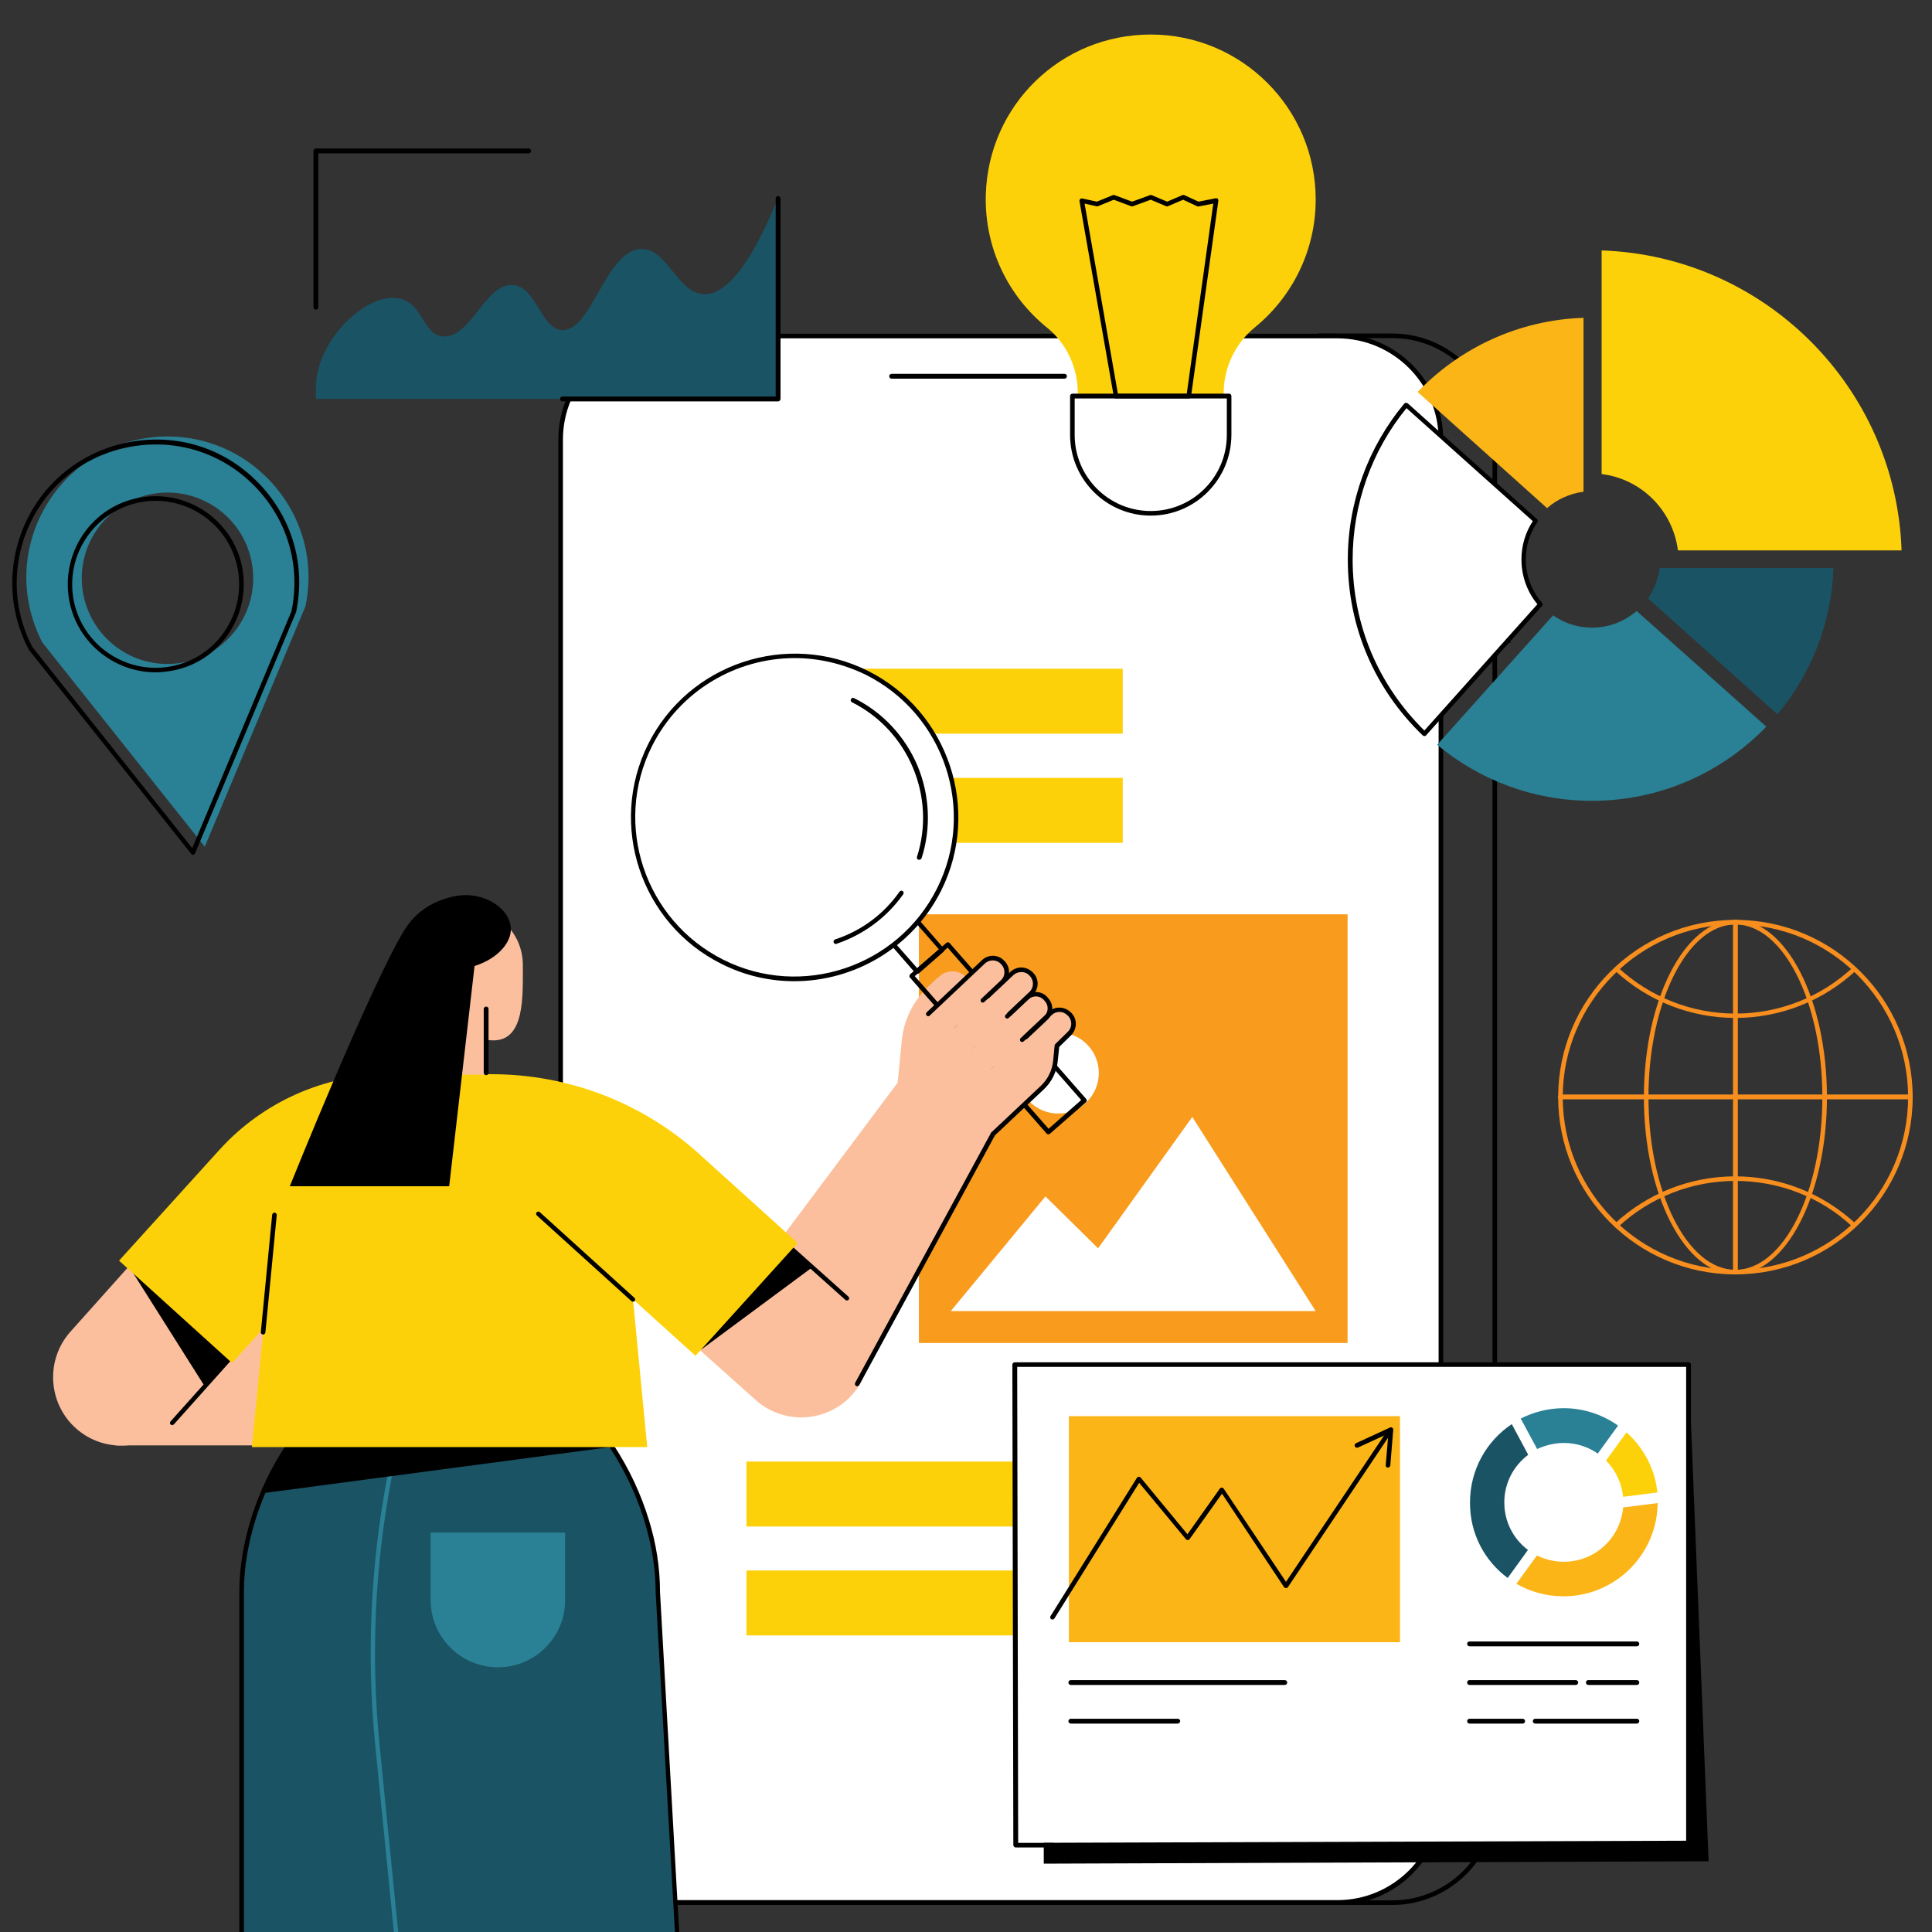 <?xml version="1.0" encoding="utf-8"?>
<!-- Generator: Adobe Illustrator 26.2.1, SVG Export Plug-In . SVG Version: 6.00 Build 0)  -->
<!DOCTYPE svg PUBLIC "-//W3C//DTD SVG 1.1//EN" "http://www.w3.org/Graphics/SVG/1.1/DTD/svg11.dtd">
<svg version="1.1" id="Layer_1" xmlns:x="http://ns.adobe.com/Extensibility/1.0/" xmlns:i="http://ns.adobe.com/AdobeIllustrator/10.0/" xmlns:graph="http://ns.adobe.com/Graphs/1.0/"
	 xmlns="http://www.w3.org/2000/svg" xmlns:xlink="http://www.w3.org/1999/xlink" x="0px" y="0px" width="800px" height="800px"
	 viewBox="0 0 800 800" style="enable-background:new 0 0 800 800;" xml:space="preserve">
<rect x="0" y="0" width="800" height="800" fill="#333333" stroke="none"/>
<style type="text/css">
	.st0{fill:#FFFFFF;}
	.st1{fill:#010101;}
	.st2{fill:#FDD109;}
	.st3{fill:#F99B1C;}
	.st4{fill:#2A8094;}
	.st5{fill:#195364;}
	.st6{fill:#FBB516;}
	.st7{fill:#FBBF9E;}
	.st8{fill:#F78E1E;}
</style>
<g id="Digital_strategy_1_">
	<g>
		<path d="M576.5,788.8H546c-0.5,0-1-0.4-1-1V139.1c0-0.5,0.4-1,1-1h30.5c23.9,0,43.4,19.5,43.4,43.4v563.9
			C619.9,769.3,600.4,788.8,576.5,788.8z M547,786.9h29.5c22.9,0,41.5-18.6,41.5-41.5V181.5c0-22.9-18.6-41.5-41.5-41.5H547V786.9z"
			/>
		<rect x="608.2" y="212.9" width="17.2" height="53.3"/>
		<g>
			<rect x="605.3" y="212.9" class="st0" width="10" height="53.3"/>
			<path class="st1" d="M615.3,267.2h-10c-0.5,0-1-0.4-1-1v-53.3c0-0.5,0.4-1,1-1h10c0.5,0,1,0.4,1,1v53.3
				C616.3,266.7,615.9,267.2,615.3,267.2z M606.3,265.3h8.1v-51.4h-8.1V265.3z"/>
		</g>
		<path class="st0" d="M274.5,139.1h279.8c23.4,0,42.4,19,42.4,42.4v563.9c0,23.4-19,42.4-42.4,42.4H274.5
			c-23.4,0-42.4-19-42.4-42.4V181.5C232.1,158.1,251.1,139.1,274.5,139.1z"/>
		<path d="M553.8,788.8H275c-24.2,0-43.8-19.7-43.8-43.8V182c0-24.2,19.7-43.8,43.8-43.8h278.8c24.2,0,43.8,19.7,43.8,43.8v562.9
			C597.7,769.1,578,788.8,553.8,788.8z M275,140.1c-23.1,0-41.9,18.8-41.9,41.9v562.9c0,23.1,18.8,41.9,41.9,41.9h278.8
			c23.1,0,41.9-18.8,41.9-41.9V182c0-23.1-18.8-41.9-41.9-41.9H275z"/>
		<path d="M440.8,156.8h-71.6c-0.5,0-1-0.4-1-1c0-0.5,0.4-1,1-1h71.6c0.5,0,1,0.4,1,1C441.7,156.4,441.3,156.8,440.8,156.8z"/>
		<path d="M453.5,162.1c-3.4,0-6.2-2.8-6.2-6.2c0-3.4,2.8-6.2,6.2-6.2c3.4,0,6.2,2.8,6.2,6.2C459.7,159.3,456.9,162.1,453.5,162.1z
			 M453.5,151.5c-2.4,0-4.3,1.9-4.3,4.3c0,2.4,1.9,4.3,4.3,4.3c2.4,0,4.3-1.9,4.3-4.3C457.8,153.5,455.8,151.5,453.5,151.5z"/>
		<rect x="309.1" y="276.9" class="st2" width="155.8" height="26.9"/>
		<rect x="309.1" y="322.1" class="st2" width="155.8" height="26.9"/>
		<g>
			<rect x="380.5" y="378.6" class="st3" width="177.5" height="177.5"/>
			<polygon class="st0" points="544.8,542.9 393.7,542.9 432.9,495.4 454.7,516.9 493.7,462.5 			"/>
			<circle class="st0" cx="438.2" cy="444.3" r="16.8"/>
		</g>
		<rect x="309.1" y="605.2" class="st2" width="155.8" height="26.9"/>
		<rect x="309.1" y="650.3" class="st2" width="155.8" height="26.9"/>
	</g>
	<g>
		<path class="st2" d="M544.8,82.6c0-37.7-30.6-68.3-68.3-68.3c-37.2,0-67.2,29.2-68.3,66.3c-0.6,22.3,9.4,42.2,25.4,55.1
			c8.1,6.6,12.7,16.6,12.7,27.1c0,16.7,13.5,30.2,30.2,30.2c16.7,0,30.2-13.5,30.2-30.2c0-10.6,4.8-20.7,13.1-27.4
			C535,122.9,544.8,103.9,544.8,82.6z"/>
		<g>
			<path class="st0" d="M476.5,212.6c-17.9,0-32.4-14.5-32.4-32.4v-16.1h64.8v16.1C508.9,198.1,494.4,212.6,476.5,212.6z"/>
			<path d="M476.5,213.5c-18.4,0-33.4-15-33.4-33.4v-16.1c0-0.5,0.4-1,1-1h64.8c0.5,0,1,0.4,1,1v16.1
				C509.8,198.6,494.9,213.5,476.5,213.5z M445,165v15.1c0,17.4,14.1,31.5,31.5,31.5s31.5-14.1,31.5-31.5V165H445z"/>
		</g>
		<path d="M492.3,165h-30.2c-0.5,0-0.9-0.3-0.9-0.8L447,83.3c-0.1-0.3,0.1-0.6,0.3-0.9c0.2-0.2,0.6-0.3,0.9-0.2l6,1.3l6.6-2.7
			c0.2-0.1,0.5-0.1,0.7,0l7.3,2.7l7.4-2.7c0.2-0.1,0.5-0.1,0.7,0l6.4,2.7l6.3-2.7c0.2-0.1,0.5-0.1,0.8,0l5.9,2.7l7.1-1.4
			c0.3-0.1,0.6,0,0.8,0.2c0.2,0.2,0.3,0.5,0.3,0.8l-11.3,80.9C493.1,164.7,492.7,165,492.3,165z M462.9,163.1h28.5l11-78.8l-6.1,1.2
			c-0.2,0-0.4,0-0.6-0.1l-5.8-2.7l-6.3,2.7c-0.2,0.1-0.5,0.1-0.7,0l-6.4-2.7l-7.4,2.7c-0.2,0.1-0.4,0.1-0.7,0l-7.2-2.7l-6.6,2.7
			c-0.2,0.1-0.4,0.1-0.6,0l-4.9-1.1L462.9,163.1z"/>
	</g>
	<g>
		<polygon points="432.2,571.8 699.2,565.1 707.5,770.7 432.2,771.7 		"/>
		<polygon class="st0" points="420.2,565.1 699.2,565.1 699.2,762.2 420.6,763.1 		"/>
		<path d="M435.9,765h-15.3c-0.5,0-0.9-0.4-1-0.9l-0.4-199c0-0.3,0.1-0.5,0.3-0.7c0.2-0.2,0.4-0.3,0.7-0.3h279c0.5,0,1,0.4,1,1
			v197.1c0,0.5-0.4,1-1,1s-1-0.4-1-1V566H421.2l0.4,197.1h14.4c0.5,0,1,0.4,1,1S436.4,765,435.9,765z"/>
		<g>
			<path class="st4" d="M647.5,597.5c5.3,0,10.1,1.6,14.1,4.4l8.4-11.6c-6.4-4.5-14.1-7.2-22.5-7.2c-6.4,0-12.5,1.6-17.8,4.3
				l6.8,12.6C639.8,598.5,643.6,597.5,647.5,597.5z"/>
			<path class="st5" d="M624.3,653.4l8.4-11.6c-6-4.5-9.8-11.6-9.8-19.7c0-8.1,3.9-15.2,9.9-19.7l-6.8-12.7
				c-10.5,7-17.3,18.9-17.3,32.4C608.6,635,614.7,646.3,624.3,653.4z"/>
			<path class="st2" d="M686.3,618c-1-9.9-5.8-18.6-12.8-24.9l-8.5,11.7c3.9,3.9,6.5,9.2,7.1,15L686.3,618z"/>
			<path class="st6" d="M672.1,624.2c-1.1,12.6-11.6,22.5-24.6,22.5c-4,0-7.7-1-11.1-2.6l-8.5,11.7c5.7,3.3,12.4,5.2,19.5,5.2
				c21.4,0,38.8-17.3,39-38.6L672.1,624.2z"/>
		</g>
		<g>
			<path d="M677.8,681.7h-69.3c-0.5,0-1-0.4-1-1s0.4-1,1-1h69.3c0.5,0,1,0.4,1,1S678.3,681.7,677.8,681.7z"/>
			<path d="M677.8,697.7h-20.1c-0.5,0-1-0.4-1-1s0.4-1,1-1h20.1c0.5,0,1,0.4,1,1S678.3,697.7,677.8,697.7z"/>
			<path d="M652.5,697.7h-44c-0.5,0-1-0.4-1-1s0.4-1,1-1h44c0.5,0,1,0.4,1,1S653,697.7,652.5,697.7z"/>
			<path d="M677.8,713.7h-42.1c-0.5,0-1-0.4-1-1c0-0.5,0.4-1,1-1h42.1c0.5,0,1,0.4,1,1C678.8,713.2,678.3,713.7,677.8,713.7z"/>
			<path d="M630.5,713.7h-22c-0.5,0-1-0.4-1-1c0-0.5,0.4-1,1-1h22c0.5,0,1,0.4,1,1C631.5,713.2,631.1,713.7,630.5,713.7z"/>
		</g>
		<rect x="442.6" y="586.4" class="st6" width="137.1" height="93.6"/>
		<g>
			<path d="M435.8,670.6c-0.2,0-0.3,0-0.5-0.1c-0.4-0.3-0.6-0.9-0.3-1.3l35.8-57.3c0.2-0.3,0.4-0.4,0.7-0.4c0.3,0,0.6,0.1,0.8,0.3
				l19.4,23.5l13.4-18.9c0.2-0.3,0.5-0.4,0.8-0.4c0.3,0,0.6,0.2,0.8,0.4l25.8,38.6l42.5-63.4c0.3-0.4,0.9-0.6,1.3-0.3
				c0.4,0.3,0.6,0.9,0.3,1.3l-43.3,64.6c-0.2,0.3-0.5,0.4-0.8,0.4c0,0,0,0,0,0c-0.3,0-0.6-0.2-0.8-0.4L506,618.5l-13.4,18.8
				c-0.2,0.2-0.4,0.4-0.7,0.4c-0.3,0-0.6-0.1-0.8-0.3L471.7,614l-35.1,56.2C436.4,670.4,436.1,670.6,435.8,670.6z"/>
			<path d="M574.7,607.7C574.7,607.7,574.7,607.7,574.7,607.7c-0.6,0-1-0.5-0.9-1l1.1-13.1l-12.6,5.8c-0.5,0.2-1,0-1.3-0.5
				c-0.2-0.5,0-1,0.5-1.3l14.1-6.5c0.3-0.1,0.7-0.1,0.9,0.1c0.3,0.2,0.4,0.5,0.4,0.9l-1.2,14.7C575.6,607.3,575.2,607.7,574.7,607.7
				z"/>
		</g>
		<g>
			<path d="M532,697.7h-88.6c-0.5,0-1-0.4-1-1s0.4-1,1-1H532c0.5,0,1,0.4,1,1S532.5,697.7,532,697.7z"/>
			<path d="M487.7,713.7h-44.3c-0.5,0-1-0.4-1-1c0-0.5,0.4-1,1-1h44.3c0.5,0,1,0.4,1,1C488.6,713.2,488.2,713.7,487.7,713.7z"/>
		</g>
	</g>
	<g>
		<path class="st2" d="M663.2,196.3c16.5,2,29.5,15.1,31.6,31.6h92.6c-2.3-67.5-56.7-121.9-124.2-124.2V196.3z"/>
		<path class="st5" d="M736,295.8c13.8-16.5,22.4-37.6,23.2-60.6h-72c-0.6,4.6-2.3,8.9-4.8,12.6L736,295.8z"/>
		<path class="st6" d="M640.6,210.4c4.1-3.6,9.3-6,15.1-6.8v-72c-27,0.9-51.2,12.5-68.7,30.7L640.6,210.4z"/>
		<path class="st4" d="M677.7,253c-5,4.3-11.4,6.9-18.5,6.9c-6,0-11.5-1.9-16.1-5.1l-48,53.6c17.4,14.5,39.7,23.2,64.1,23.2
			c28.4,0,53.9-11.8,72.2-30.7L677.7,253z"/>
		<g>
			<path class="st0" d="M589.8,303.8l48-53.6c-4.3-5-6.9-11.4-6.9-18.5c0-6,1.8-11.5,5-16l-53.6-48c-14.5,17.4-23.2,39.7-23.2,64
				C559.1,260,570.9,285.6,589.8,303.8z"/>
			<path d="M589.8,304.8c-0.2,0-0.5-0.1-0.7-0.3c-20-19.2-31-45.1-31-72.8c0-23.6,8.3-46.5,23.4-64.6c0.2-0.2,0.4-0.3,0.7-0.3
				c0.2,0,0.5,0.1,0.7,0.2l53.6,48c0.4,0.3,0.4,0.9,0.1,1.2c-3.2,4.6-4.8,9.9-4.8,15.5c0,6.6,2.4,12.9,6.7,17.9
				c0.3,0.4,0.3,0.9,0,1.3l-48,53.6C590.4,304.7,590.1,304.8,589.8,304.8C589.9,304.8,589.8,304.8,589.8,304.8z M582.4,169
				c-14.4,17.6-22.3,39.8-22.3,62.7c0,26.9,10.6,52,29.7,70.8l46.8-52.3c-4.3-5.2-6.6-11.8-6.6-18.5c0-5.7,1.6-11.2,4.7-15.9
				L582.4,169z"/>
		</g>
	</g>
	<g>
		<g>
			<path class="st4" d="M11.5,230.7c-1.7,11.5,0.1,23.8,6,35.3l67.3,84.6l41.7-99.6c8.2-39.5-25.2-75.2-65.2-69.7
				C34.2,185,15.1,206.3,11.5,230.7z M64.5,204.3c19.4-2.7,37.4,10.9,40,30.3c2.7,19.4-10.9,37.3-30.3,40
				c-19.4,2.7-37.3-10.9-40-30.3C31.5,224.9,45.1,207,64.5,204.3z"/>
		</g>
		<g>
			<path d="M79.9,354c-0.3,0-0.6-0.1-0.7-0.4L11.9,269c0,0-0.1-0.1-0.1-0.2c-5.8-11.2-7.9-23.6-6.1-35.9
				c3.9-26.4,24.2-46.6,50.7-50.3c19.4-2.7,38.2,4,51.5,18.3c13.3,14.3,18.7,33.4,14.7,52.6c0,0.1,0,0.1-0.1,0.2l-41.7,99.6
				c-0.1,0.3-0.4,0.5-0.7,0.6C79.9,354,79.9,354,79.9,354z M13.4,267.9l66.2,83.3l41.1-98.1c3.8-18.5-1.4-37-14.3-50.8
				c-12.9-13.8-31.1-20.3-49.9-17.7c-25.6,3.5-45.3,23.1-49,48.7C5.8,245.2,7.8,257.2,13.4,267.9z M64.5,278.4
				c-17.9,0-33.6-13.2-36.1-31.5c-1.3-9.6,1.2-19.2,7-27c5.9-7.8,14.4-12.8,24.1-14.1c19.9-2.7,38.4,11.2,41.1,31.1
				c1.3,9.6-1.2,19.2-7,27c-5.9,7.8-14.4,12.8-24.1,14.1C67.8,278.2,66.1,278.4,64.5,278.4z M59.7,207.7c-9.1,1.3-17.2,6-22.8,13.4
				c-5.6,7.4-7.9,16.4-6.7,25.6c2.6,18.9,20.1,32.1,39,29.5c9.1-1.3,17.3-6,22.8-13.4c5.6-7.4,7.9-16.4,6.7-25.6
				C96.1,218.3,78.6,205.1,59.7,207.7z"/>
		</g>
	</g>
	<g>
		<g>
			<g>
				<path class="st5" d="M280.5,803.1H100.1V659.3c0-20.4,7.1-42,18.9-60.1c0.1-0.2,0.3-0.5,0.4-0.7c2.7-4.1,5.6-7.9,8.8-11.6
					c1.4-1.7,2.9-3.3,4.5-4.9c0.4-0.4,0.8-0.8,1.2-1.2c2.5-2.4,5-4.7,7.7-6.9c0.3-0.2,0.5-0.4,0.8-0.6c0,0,0.1,0,0.1-0.1
					c1.3-1,2.6-2,3.9-2.9c0.8-0.6,1.6-1.1,2.4-1.6c0.1,0,0.2-0.1,0.2-0.1c0.4-0.3,0.9-0.6,1.3-0.8c0.4-0.3,0.8-0.5,1.3-0.8
					c0.1,0,0.2-0.1,0.2-0.1l1.3-0.7c0.4-0.2,0.8-0.5,1.3-0.7c1.5-0.8,3-1.5,4.5-2.2c0.3-0.2,0.7-0.3,1-0.4c0.2-0.1,0.4-0.2,0.7-0.3
					c0.3-0.1,0.7-0.3,1-0.4c0.5-0.2,1-0.4,1.5-0.6c0.5-0.2,0.9-0.4,1.4-0.5c2-0.7,4-1.3,6-1.8c0.5-0.1,0.9-0.2,1.4-0.3
					c1.4-0.3,2.9-0.6,4.3-0.8c0.4-0.1,0.7-0.1,1.1-0.2c0.3,0,0.6-0.1,0.9-0.1c0.5-0.1,1-0.1,1.6-0.2c0.4,0,0.7-0.1,1.1-0.1
					c0.3,0,0.5,0,0.8-0.1c0,0,0,0,0.1,0c0.9-0.1,1.7-0.1,2.6-0.1c0.6,0,1.2,0,1.7,0c0.4,0,0.7,0,1.1,0c26.7,0.5,50.4,18,66,41.8
					c0,0.1,0.1,0.1,0.1,0.2c6.1,9.3,11,19.6,14.2,30.2c3.1,9.9,4.7,20,4.7,29.9L280.5,803.1z"/>
				<path d="M280.5,804.1H100.1c-0.5,0-1-0.4-1-1V659.3c0-20,6.9-42.1,19.1-60.6c0.1-0.2,0.3-0.5,0.5-0.7c2.7-4.1,5.7-8.1,8.9-11.7
					c1.5-1.7,3-3.4,4.6-4.9l1.2-1.2c2.5-2.5,5.1-4.8,7.8-6.9l0.1-0.1c0.2-0.2,0.5-0.4,0.7-0.6c1.3-1.1,2.7-2,4-2.9
					c0.8-0.6,1.6-1.1,2.5-1.7l0.2-0.1c0.4-0.3,0.9-0.6,1.4-0.8c0.4-0.3,0.8-0.5,1.3-0.8l1.5-0.9c0.4-0.2,0.9-0.5,1.3-0.7
					c1.5-0.8,3.1-1.6,4.6-2.3c0.3-0.2,0.7-0.3,1-0.5c0.2-0.1,0.4-0.2,0.7-0.3l1-0.4c0.5-0.2,1-0.4,1.5-0.6c0.5-0.2,0.9-0.4,1.4-0.5
					c2-0.7,4-1.3,6.1-1.9c0.3-0.1,0.6-0.2,1-0.2l0.4-0.1c1.4-0.3,2.9-0.6,4.4-0.8c0.4-0.1,0.7-0.1,1.1-0.2c0.3,0,0.6-0.1,0.9-0.1
					c0.5-0.1,1.1-0.1,1.6-0.2c0.4,0,0.8-0.1,1.1-0.1l0.8-0.1c0,0,0.1,0,0.1,0c0.9-0.1,1.8-0.1,2.6-0.1c0.9,0,1.9,0,2.9,0
					c25.1,0.4,49.5,15.8,66.8,42.2c0.1,0.1,0.1,0.1,0.1,0.2c6.2,9.5,11,19.7,14.3,30.4c3.2,10.2,4.7,20.4,4.7,30.2l8.1,143.7
					c0,0.3-0.1,0.5-0.3,0.7C281.1,804,280.8,804.1,280.5,804.1z M101.1,802.2h178.5l-8.1-142.8c0-9.7-1.6-19.6-4.7-29.7
					c-3.2-10.5-8-20.6-14.1-30c0,0,0-0.1-0.1-0.1c-17-25.9-40.8-41-65.3-41.4c-1,0-1.9,0-2.8,0c-0.8,0-1.7,0.1-2.6,0.1
					c0,0-0.1,0-0.1,0l-0.7,0.1c-0.4,0-0.7,0.1-1.1,0.1c-0.5,0-1,0.1-1.6,0.2c-0.3,0-0.6,0.1-0.9,0.1c-0.4,0-0.7,0.1-1.1,0.2
					c-1.4,0.2-2.9,0.5-4.2,0.8l-0.4,0.1c-0.3,0.1-0.6,0.1-0.9,0.2c-2.1,0.5-4.1,1.1-6,1.8c-0.5,0.2-0.9,0.3-1.4,0.5
					c-0.5,0.2-1,0.4-1.4,0.6l-1,0.4c-0.2,0.1-0.4,0.2-0.7,0.3c-0.3,0.1-0.7,0.3-1,0.4c-1.5,0.7-3,1.4-4.5,2.2
					c-0.4,0.2-0.8,0.5-1.3,0.7l-1.4,0.8c-0.4,0.3-0.8,0.5-1.3,0.8c-0.4,0.3-0.9,0.6-1.3,0.8l-0.2,0.1c-0.8,0.5-1.6,1.1-2.4,1.6
					c-1.3,0.9-2.6,1.8-3.9,2.8c-0.1,0-0.1,0.1-0.1,0.1c-0.2,0.1-0.4,0.3-0.7,0.5l-0.1,0.1c-2.6,2.1-5.2,4.4-7.6,6.8l-1.2,1.2
					c-1.5,1.5-3,3.1-4.5,4.8c-3.1,3.6-6,7.4-8.7,11.5c-0.1,0.2-0.3,0.4-0.4,0.7c-11.9,18.2-18.8,39.9-18.8,59.6V802.2z"/>
				<path class="st4" d="M164.3,804.1c-0.5,0-0.9-0.4-0.9-0.9l-8-80.3c-3.7-37.3-2-74.8,5-111.6c0.8-4.4,1.7-8.4,2.6-12.3
					c1.8-7.8,3.8-15.7,6.1-23.5l3.7-12.5c0.1-0.5,0.7-0.8,1.2-0.6c0.5,0.1,0.8,0.7,0.6,1.2l-3.7,12.5c-2.3,7.7-4.3,15.6-6.1,23.4
					c-0.9,3.9-1.7,7.9-2.6,12.2c-7,36.6-8.7,74-5,111.1l8,80.3C165.3,803.5,164.9,804,164.3,804.1
					C164.4,804.1,164.3,804.1,164.3,804.1z"/>
				<path d="M253.4,599.1c-14-33.3-33.1-41.9-67.2-41.9c-34,0-63.4,27.9-77.4,61.1L253.4,599.1z"/>
				<path class="st4" d="M206.2,690.4c-15.4,0-27.9-12.5-27.9-27.9v-27.9h55.7v27.9C234.1,677.9,221.6,690.4,206.2,690.4z"/>
			</g>
		</g>
		<g>
			<g>
				<rect x="47.8" y="549.6" class="st7" width="93.8" height="48.9"/>
				<path class="st7" d="M31.4,591.4c-11.6-10.4-12.6-28.3-2.3-39.9L66.2,510c10.4-11.6,28.3-12.6,39.9-2.3
					c11.6,10.4,12.6,28.3,2.3,39.9l-37.1,41.5C60.9,600.8,43,601.8,31.4,591.4z"/>
				<polygon points="84.8,574.1 53.4,524.4 85,488.9 127.2,526.6 				"/>
				<path d="M71.3,590.1c-0.2,0-0.5-0.1-0.6-0.2c-0.4-0.3-0.4-1-0.1-1.3l37.1-41.5c0.4-0.4,1-0.4,1.3-0.1c0.4,0.3,0.4,1,0.1,1.3
					L72,589.8C71.8,590,71.5,590.1,71.3,590.1z"/>
			</g>
			<g>
				<path class="st7" d="M352.9,577.5c-10.4,11.6-28.3,12.6-39.9,2.3l-41.5-37.1c-11.6-10.4-12.6-28.3-2.3-39.9s28.3-12.6,39.9-2.3
					l41.5,37.1C362.3,548,363.3,565.8,352.9,577.5z"/>
				<g>
					<path class="st7" d="M400.6,405.2l-22.3,20.2l5.1-15.9l5.6-5.2c3.1-2.9,8-2.8,11,0.3L400.6,405.2z"/>
					<path class="st7" d="M428.6,443.3l-18.2,26.8l-40.1-7.3l3.1-31.9c0.8-8.6,4.8-16.5,11-22.4l3.8-3.6L428.6,443.3z"/>
					<g>
						
							<ellipse transform="matrix(0.707 -0.707 0.707 0.707 -142.965 331.743)" class="st0" cx="329" cy="338.4" rx="66.9" ry="66.9"/>
						<path d="M434.1,469.7c-0.3,0-0.5-0.1-0.7-0.3l-56.6-64.6c-0.2-0.2-0.3-0.4-0.2-0.7c0-0.3,0.1-0.5,0.3-0.7l15-13
							c0.4-0.3,1-0.3,1.3,0.1l56.6,64.6c0.3,0.4,0.3,1-0.1,1.3l-15,13.1C434.5,469.6,434.3,469.7,434.1,469.7z M378.8,404.2
							l55.4,63.2l13.5-11.9l-55.3-63.1L378.8,404.2z"/>
						<path d="M328.9,406.3c-10.2,0-20.5-2.3-30.2-7.2c-33.4-16.7-47-57.6-30.3-91c16.7-33.4,57.6-47,91-30.3
							c33.4,16.7,47,57.6,30.3,91C377.8,392.5,353.7,406.3,328.9,406.3z M329.1,272.5c-24.2,0-47.5,13.4-59.1,36.4
							c-16.3,32.5-3,72.2,29.5,88.5c32.5,16.3,72.2,3,88.5-29.5l0.9,0.4l-0.9-0.4c16.3-32.5,3-72.2-29.5-88.5
							C349,274.8,339,272.5,329.1,272.5z"/>
						<path d="M346.1,390.9c-0.4,0-0.8-0.3-0.9-0.7c-0.2-0.5,0.1-1,0.6-1.2c10.9-3.6,20.1-10.4,26.7-19.8c0.3-0.4,0.9-0.5,1.3-0.2
							c0.4,0.3,0.5,0.9,0.2,1.3c-6.8,9.6-16.4,16.7-27.6,20.5C346.3,390.9,346.2,390.9,346.1,390.9z"/>
						<path d="M380.6,356c-0.1,0-0.2,0-0.3,0c-0.5-0.2-0.8-0.7-0.6-1.2c8-24.8-3.5-52.3-26.9-64c-0.5-0.2-0.7-0.8-0.4-1.3
							c0.2-0.5,0.8-0.7,1.3-0.4c11.9,5.9,21.2,16,26.3,28.2c5,12.1,5.6,25.7,1.6,38.1C381.4,355.8,381,356,380.6,356z"/>
						<path d="M379.7,403.2C379.7,403.2,379.7,403.2,379.7,403.2c-0.3,0-0.6-0.1-0.7-0.3l-9.3-10.7c-0.3-0.4-0.3-1,0.1-1.3
							c0.4-0.3,1-0.3,1.3,0.1l8.7,9.9l9-7.8l-9.3-10.6c-0.3-0.4-0.3-1,0.1-1.3c0.4-0.3,1-0.3,1.3,0.1l9.9,11.4
							c0.2,0.2,0.2,0.4,0.2,0.7c0,0.3-0.1,0.5-0.3,0.7l-10.4,9.1C380.2,403.1,379.9,403.2,379.7,403.2z"/>
					</g>
					<path class="st7" d="M415.2,406.7l-25.2,23.7l-7.9-8.4l25.2-23.7c2.3-2.2,6-2.1,8.1,0.3l0,0
						C417.6,400.9,417.5,404.5,415.2,406.7z"/>
					<path class="st7" d="M426.9,411.5l-26.6,25l-7.9-8.4l26.6-25c2.3-2.2,6-2.1,8.1,0.3v0C429.3,405.7,429.2,409.3,426.9,411.5z"/>
					<path class="st7" d="M442.6,428.2l-26.2,24.6l-7.9-8.4l26.2-24.6c2.3-2.2,6-2.1,8.1,0.3l0,0C445.1,422.4,445,426.1,442.6,428.2
						z"/>
					<path class="st7" d="M431.6,450.4l-20.9,19.5l-7.9-8.4l35.3-33.1l-1,10.8C436.7,443.5,434.7,447.5,431.6,450.4z"/>
					<path class="st7" d="M432.9,413.3l0.4,0.5c2.1,2.2,1.6,5.9-0.9,8.3l-25.7,24.1l-7.9-8.4l25.7-24.1
						C427.1,411.3,430.8,411.1,432.9,413.3z"/>
					<path class="st1" d="M418,420.8c-0.3,0-0.5-0.1-0.7-0.3c-0.4-0.4-0.3-1,0-1.3l9-8.5c1.8-1.7,1.9-4.7,0.2-6.5l-0.3-0.3
						c-0.8-0.9-2-1.4-3.2-1.4c-1.2,0-2.4,0.4-3.3,1.2l-10.2,9.6c-0.4,0.4-1,0.3-1.3,0c-0.4-0.4-0.3-1,0-1.3l10.2-9.6
						c1.3-1.2,2.9-1.8,4.7-1.8c1.7,0.1,3.3,0.8,4.5,2l0.3,0.3c2.5,2.6,2.3,6.7-0.3,9.2l-9,8.5C418.5,420.7,418.2,420.8,418,420.8z"
						/>
					<path class="st1" d="M424.6,430.4c-0.3,0-0.5-0.1-0.7-0.3c-0.4-0.4-0.3-1,0-1.3l8.5-8c1.8-1.7,1.9-4.5,0.2-6.3l-0.4-0.5
						c-1.7-1.8-4.5-1.9-6.3-0.2l-8.2,7.7c-0.4,0.4-1,0.3-1.3,0c-0.4-0.4-0.3-1,0-1.3l8.2-7.7c2.6-2.4,6.6-2.3,9,0.3l0.4,0.5
						c2.4,2.6,2.3,6.6-0.3,9l-8.5,8C425,430.3,424.8,430.4,424.6,430.4z"/>
					<polygon class="st7" points="412.2,467.8 355,573.1 311.1,529.3 381.5,435.2 					"/>
					<path class="st1" d="M384.4,420.8c-0.3,0-0.5-0.1-0.7-0.3c-0.4-0.4-0.3-1,0-1.3l23-21.7c2.6-2.4,6.7-2.3,9.1,0.3l0.3,0.3
						c2.4,2.6,2.3,6.7-0.3,9.1l-8.2,7.7c-0.4,0.4-1,0.3-1.3,0c-0.4-0.4-0.3-1,0-1.3l8.2-7.7c1.8-1.7,1.9-4.6,0.2-6.5l-0.3-0.3
						c-1.7-1.8-4.6-1.9-6.5-0.2l-23,21.7C384.9,420.7,384.6,420.8,384.4,420.8z"/>
					<path d="M355,574c-0.2,0-0.3,0-0.5-0.1c-0.5-0.3-0.6-0.8-0.4-1.3L410.4,469c0-0.1,0.1-0.2,0.2-0.2l20.3-19.1
						c3-2.8,4.8-6.5,5.2-10.6l0.6-6.2c0-0.2,0.1-0.4,0.3-0.6l5.1-5c1.9-1.8,2-4.7,0.2-6.6l-0.2-0.2c-1.8-1.9-4.7-2-6.6-0.2
						l-11.6,10.9c-0.4,0.4-1,0.3-1.3,0c-0.4-0.4-0.3-1,0-1.3l11.6-10.9c2.6-2.5,6.8-2.3,9.3,0.3l0.2,0.2c2.5,2.6,2.3,6.8-0.3,9.3
						l-4.8,4.7l-0.6,5.8c-0.4,4.5-2.5,8.7-5.8,11.8l-20.2,19l-56.2,103.4C355.6,573.8,355.3,574,355,574z"/>
				</g>
				<path d="M350.7,538.5c-0.2,0-0.5-0.1-0.6-0.2l-41.5-37.1c-0.4-0.3-0.4-1-0.1-1.3c0.4-0.4,1-0.4,1.3-0.1l41.5,37.1
					c0.4,0.3,0.4,1,0.1,1.3C351.2,538.4,350.9,538.5,350.7,538.5z"/>
				<polygon points="336.3,524.8 290.4,558.8 250.4,523.8 288.1,481.6 				"/>
			</g>
			<g>
				<path class="st2" d="M330.3,514.7L289.7,478c-23.6-21.4-54.3-33.2-86.2-33.2l-41.8,0c-27.1,0-52.9,11.4-71,31.5L49.3,522
					l46.8,42.4l13-14.4l-4.8,49.2H268l-5.9-61.2l25.9,23.4L330.3,514.7z"/>
				<path d="M262.1,539c-0.2,0-0.5-0.1-0.6-0.2l-39.2-35.5c-0.4-0.4-0.4-1-0.1-1.3c0.4-0.4,1-0.4,1.3-0.1l39.2,35.5
					c0.4,0.4,0.4,1,0.1,1.3C262.6,538.9,262.3,539,262.1,539z"/>
				<path d="M108.9,552.6C108.9,552.6,108.9,552.6,108.9,552.6c-0.6-0.1-1-0.5-0.9-1l4.7-48.6c0.1-0.5,0.5-0.9,1-0.9
					c0.5,0.1,0.9,0.5,0.9,1l-4.7,48.6C109.8,552.3,109.4,552.6,108.9,552.6z"/>
			</g>
		</g>
		<g>
			<g>
				<path class="st7" d="M216.5,399.6c0,13.1,0.8,31.2-12.2,31.2c-13.1,0-35.1-18.2-35.1-31.2s10.6-23.7,23.7-23.7
					S216.5,386.5,216.5,399.6z"/>
				<rect x="173.9" y="399.6" class="st7" width="27.4" height="45.4"/>
				<path d="M201.3,445.2c-0.5,0-1-0.4-1-1v-26.4c0-0.5,0.4-1,1-1c0.5,0,1,0.4,1,1v26.4C202.3,444.8,201.9,445.2,201.3,445.2z"/>
			</g>
			<path d="M211.3,382.6c-1.7-7.5-12.2-13.9-23.5-11.4c-7.6,1.7-15.3,5.5-20.7,14.5C153,409.1,120,491.2,120,491.2H186l10.5-91.2
				C206.4,396.9,212.9,389.5,211.3,382.6z"/>
		</g>
	</g>
	<g>
		<path class="st8" d="M718.6,527.7c-40.5,0-73.4-32.9-73.4-73.4c0-40.5,32.9-73.4,73.4-73.4c40.5,0,73.4,32.9,73.4,73.4
			C792,494.7,759.1,527.7,718.6,527.7z M718.6,382.8c-39.4,0-71.5,32.1-71.5,71.5c0,39.4,32.1,71.5,71.5,71.5
			c39.4,0,71.5-32.1,71.5-71.5C790.1,414.8,758,382.8,718.6,382.8z"/>
		<path class="st8" d="M718.6,527.7c-20.9,0-37.9-32.9-37.9-73.4c0-40.5,17-73.4,37.9-73.4s37.9,32.9,37.9,73.4
			C756.5,494.7,739.5,527.7,718.6,527.7z M718.6,382.8c-19.8,0-36,32.1-36,71.5c0,39.4,16.1,71.5,36,71.5s36-32.1,36-71.5
			C754.6,414.8,738.4,382.8,718.6,382.8z"/>
		<path class="st8" d="M718.6,421.5c-18.6,0-36.3-7-49.9-19.6c-0.4-0.4-0.4-1,0-1.3c0.4-0.4,1-0.4,1.3,0
			c13.3,12.3,30.5,19.1,48.6,19.1c18.1,0,35.4-6.8,48.6-19.1c0.4-0.4,1-0.3,1.3,0c0.4,0.4,0.3,1,0,1.3
			C754.9,414.5,737.2,421.5,718.6,421.5z"/>
		<path class="st8" d="M669.3,508.3c-0.3,0-0.5-0.1-0.7-0.3c-0.4-0.4-0.3-1,0-1.3c13.6-12.6,31.3-19.6,49.9-19.6
			c18.6,0,36.3,7,49.9,19.6c0.4,0.4,0.4,1,0,1.3c-0.4,0.4-1,0.4-1.3,0C754,495.7,736.7,489,718.6,489c-18.1,0-35.4,6.8-48.6,19.1
			C669.8,508.2,669.5,508.3,669.3,508.3z"/>
		<path class="st8" d="M791,455.2H646.1c-0.5,0-1-0.4-1-1s0.4-1,1-1H791c0.5,0,1,0.4,1,1S791.6,455.2,791,455.2z"/>
		<path class="st8" d="M718.6,527.7c-0.5,0-1-0.4-1-1V381.8c0-0.5,0.4-1,1-1c0.5,0,1,0.4,1,1v144.9
			C719.5,527.2,719.1,527.7,718.6,527.7z"/>
	</g>
	<g>
		<path class="st5" d="M131.5,154.2c3.7-17.3,21.8-33.2,33.9-30.6c9.9,2.1,9.7,15.1,18.1,15.7c11.3,0.9,17.5-22,28.8-21.3
			c9.8,0.6,11.7,18.3,20.5,18.7c12.2,0.6,18-33.1,32.6-33.6c10.9-0.4,15,18.2,26,18.7c7.5,0.3,17.6-7.7,30.7-39.6
			c0,27.7,0,55.3,0,83c-63.7,0-127.4,0-191.2,0C130.7,162.6,130.5,158.7,131.5,154.2z"/>
		<path d="M130.8,128.2c-0.5,0-1-0.4-1-1V62.5c0-0.5,0.4-1,1-1h88.1c0.5,0,1,0.4,1,1c0,0.5-0.4,1-1,1h-87.1v63.9
			C131.7,127.8,131.3,128.2,130.8,128.2z"/>
		<path d="M322.2,166.2h-89.3c-0.5,0-1-0.4-1-1c0-0.5,0.4-1,1-1h88.3v-82c0-0.5,0.4-1,1-1c0.5,0,1,0.4,1,1v83
			C323.1,165.8,322.7,166.2,322.2,166.2z"/>
	</g>
</g>
</svg>
